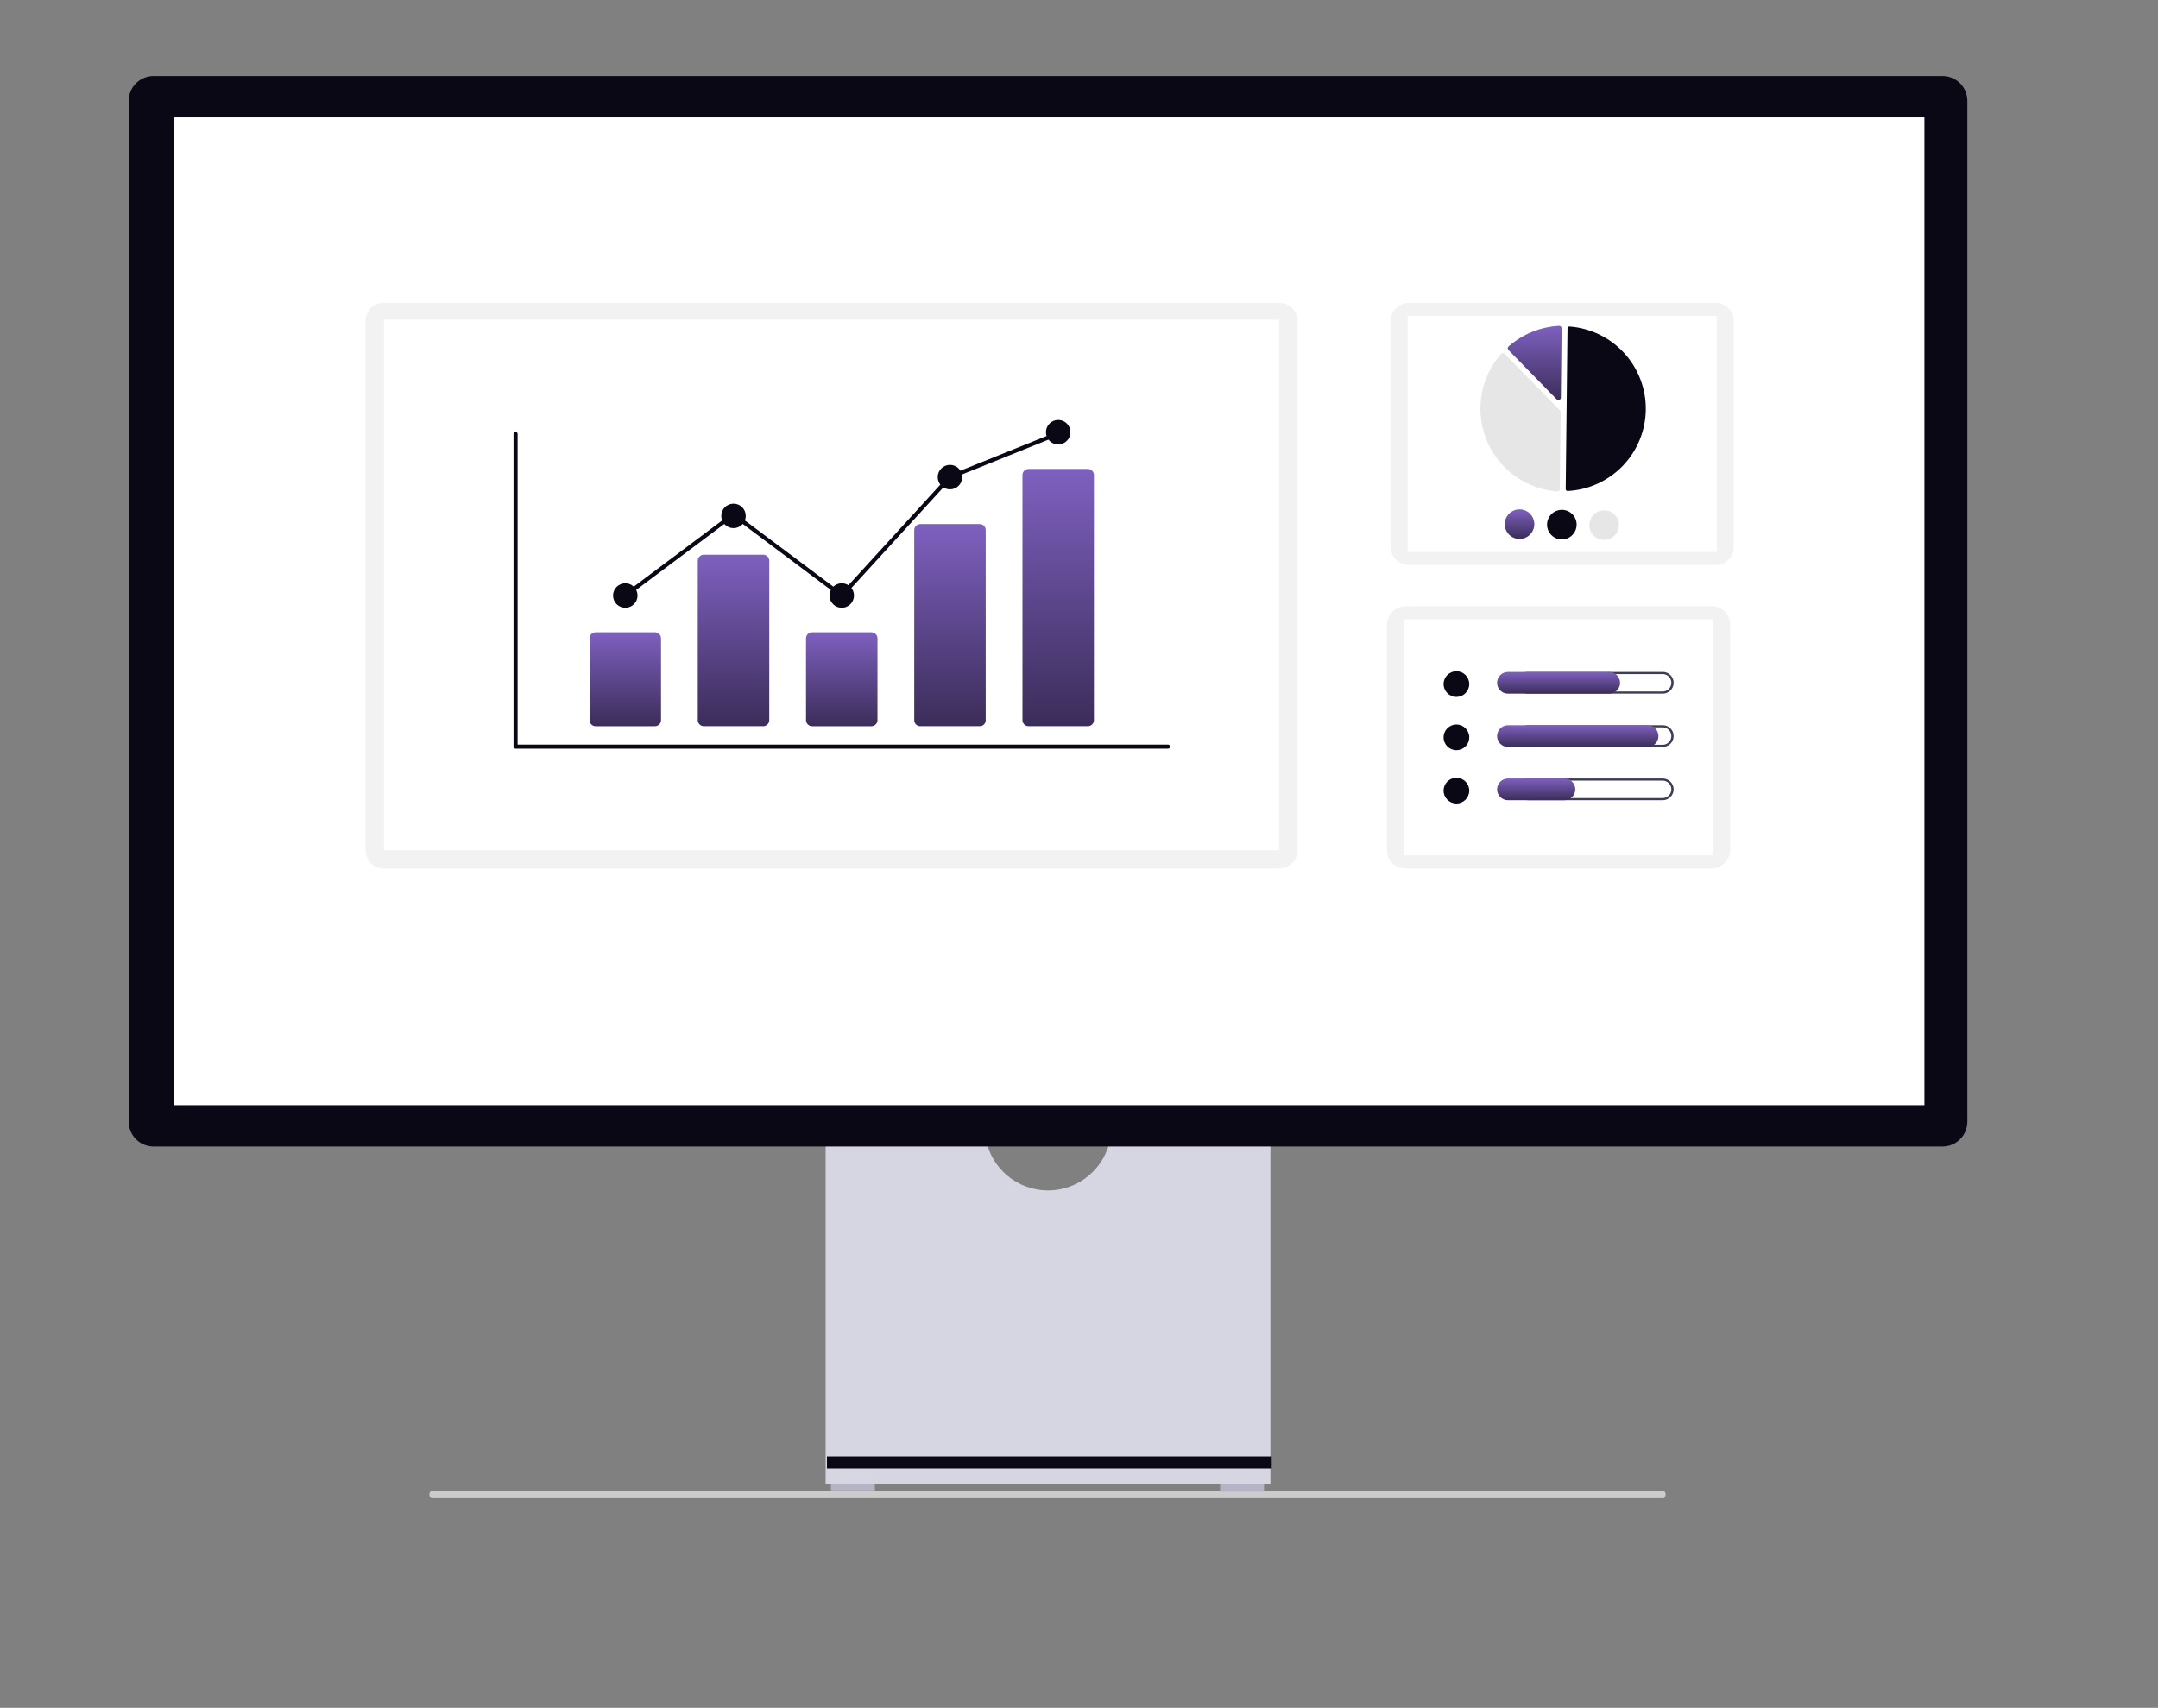 <svg width="566" height="448" viewBox="0 0 566 448" fill="none" xmlns="http://www.w3.org/2000/svg">
<rect x="0" y="0" width="566" height="448" fill="#808080" stroke="none"/>
<path d="M112.613 392.05C112.613 392.577 112.902 393 113.261 393H436.212C436.574 393 436.859 392.577 436.859 392.05C436.859 391.524 436.571 391.101 436.212 391.101H113.261C112.902 391.102 112.613 391.524 112.613 392.05Z" fill="#CCCCCC"/>
<path d="M229.462 388.92H217.932V390.954H229.462V388.92Z" fill="#B6B3C5"/>
<path d="M331.538 389.259H320.008V391.294H331.538V389.259Z" fill="#B6B3C5"/>
<path d="M291.269 298.373C290.627 302.257 288.627 305.787 285.624 308.333C282.622 310.88 278.813 312.278 274.877 312.278C270.94 312.278 267.131 310.88 264.129 308.333C261.127 305.787 259.126 302.257 258.484 298.373H216.546V389.259H333.209V298.373H291.269Z" fill="#D6D6E3"/>
<path d="M333.548 382.058H216.888V385.222H333.548V382.058Z" fill="#090814"/>
<path d="M509.496 300.747H40.261C38.537 300.745 36.884 300.059 35.665 298.84C34.446 297.62 33.76 295.967 33.758 294.243V26.451C33.76 24.727 34.445 23.074 35.665 21.854C36.884 20.635 38.537 19.949 40.261 19.947H509.496C511.221 19.949 512.874 20.635 514.093 21.854C515.312 23.073 515.998 24.727 516 26.451V294.243C515.998 295.967 515.312 297.62 514.093 298.839C512.874 300.059 511.221 300.745 509.496 300.747Z" fill="#090814"/>
<path d="M504.737 30.799H45.556V289.894H504.737V30.799Z" fill="white"/>
<path d="M449.91 79.43H369.535C366.869 79.43 364.707 81.591 364.707 84.258V143.383C364.707 146.05 366.869 148.211 369.535 148.211H449.91C452.577 148.211 454.739 146.05 454.739 143.383V84.258C454.739 81.591 452.577 79.43 449.91 79.43Z" fill="#F2F2F2"/>
<path d="M450.265 82.849H369.181V144.795H450.265V82.849Z" fill="white"/>
<path d="M411.144 128.798H411.176C416.665 128.511 421.838 126.143 425.643 122.178C429.449 118.213 431.601 112.947 431.663 107.451C431.724 101.955 429.69 96.643 425.974 92.593C422.259 88.543 417.14 86.061 411.659 85.651C411.591 85.646 411.523 85.654 411.459 85.677C411.395 85.699 411.336 85.734 411.286 85.78C411.236 85.825 411.197 85.881 411.169 85.942C411.142 86.004 411.127 86.07 411.127 86.137L410.654 128.3C410.653 128.431 410.704 128.557 410.796 128.65C410.888 128.744 411.013 128.797 411.144 128.799L411.144 128.798Z" fill="#090814"/>
<path d="M394.188 92.621C394.356 92.623 394.516 92.691 394.634 92.811L409.149 107.655C409.207 107.715 409.253 107.785 409.284 107.862C409.315 107.939 409.331 108.022 409.33 108.105L409.103 128.28C409.103 128.367 409.084 128.452 409.049 128.531C409.013 128.611 408.962 128.681 408.898 128.74C408.834 128.799 408.758 128.844 408.676 128.873C408.593 128.901 408.506 128.913 408.419 128.906C404.383 128.604 400.512 127.183 397.24 124.802C393.967 122.42 391.424 119.174 389.895 115.427C388.367 111.68 387.913 107.581 388.586 103.59C389.259 99.599 391.031 95.876 393.704 92.837C393.761 92.771 393.832 92.718 393.911 92.681C393.99 92.644 394.076 92.624 394.163 92.621L394.188 92.621Z" fill="#E6E6E6"/>
<path d="M408.953 85.476C409.115 85.478 409.27 85.541 409.387 85.653C409.45 85.713 409.5 85.785 409.533 85.865C409.567 85.945 409.583 86.031 409.582 86.117L409.378 104.32C409.377 104.445 409.338 104.567 409.267 104.67C409.196 104.774 409.097 104.854 408.98 104.9C408.864 104.947 408.737 104.958 408.614 104.932C408.491 104.907 408.379 104.845 408.292 104.756L395.626 91.803C395.566 91.741 395.519 91.668 395.488 91.588C395.457 91.507 395.443 91.421 395.446 91.335C395.449 91.249 395.47 91.165 395.507 91.087C395.543 91.009 395.596 90.94 395.66 90.883C399.344 87.64 404.014 85.735 408.915 85.476H408.953Z" fill="url(#paint0_linear_326_1968)"/>
<path d="M402.422 137.54C402.414 138.308 402.178 139.056 401.744 139.69C401.31 140.323 400.698 140.814 399.985 141.1C399.273 141.386 398.491 141.454 397.739 141.296C396.988 141.138 396.3 140.76 395.763 140.211C395.226 139.662 394.864 138.966 394.723 138.211C394.581 137.456 394.667 136.676 394.969 135.97C395.271 135.264 395.775 134.663 396.419 134.244C397.062 133.824 397.815 133.605 398.583 133.614C399.613 133.625 400.596 134.045 401.316 134.782C402.036 135.518 402.434 136.51 402.422 137.54Z" fill="url(#paint1_linear_326_1968)"/>
<path d="M413.521 137.664C413.512 138.432 413.276 139.18 412.843 139.814C412.409 140.448 411.797 140.939 411.084 141.225C410.371 141.511 409.59 141.579 408.838 141.421C408.086 141.263 407.399 140.885 406.862 140.336C406.325 139.787 405.963 139.091 405.821 138.336C405.68 137.581 405.766 136.801 406.067 136.095C406.369 135.389 406.874 134.788 407.517 134.368C408.161 133.949 408.914 133.73 409.682 133.738C410.711 133.75 411.694 134.17 412.414 134.906C413.134 135.643 413.532 136.635 413.521 137.664Z" fill="#090814"/>
<path d="M424.615 137.788C424.606 138.556 424.37 139.304 423.936 139.938C423.503 140.572 422.891 141.063 422.178 141.349C421.465 141.635 420.683 141.703 419.932 141.545C419.18 141.387 418.492 141.009 417.955 140.46C417.418 139.911 417.056 139.215 416.915 138.46C416.774 137.705 416.859 136.925 417.161 136.219C417.463 135.512 417.968 134.912 418.611 134.492C419.254 134.073 420.008 133.853 420.776 133.862C421.805 133.874 422.788 134.294 423.508 135.03C424.228 135.766 424.626 136.758 424.615 137.788Z" fill="#E6E6E6"/>
<path d="M448.963 159.036H368.588C365.921 159.036 363.76 161.198 363.76 163.864V222.99C363.76 225.656 365.921 227.818 368.588 227.818H448.963C451.63 227.818 453.791 225.656 453.791 222.99V163.864C453.791 161.198 451.63 159.036 448.963 159.036Z" fill="#F2F2F2"/>
<path d="M449.314 162.455H368.229V224.401H449.314V162.455Z" fill="white"/>
<path d="M381.99 182.814C383.849 182.814 385.356 181.307 385.356 179.447C385.356 177.588 383.849 176.081 381.99 176.081C380.13 176.081 378.623 177.588 378.623 179.447C378.623 181.307 380.13 182.814 381.99 182.814Z" fill="#090814"/>
<path d="M436.083 176.827C436.688 176.827 437.269 177.068 437.697 177.496C438.125 177.924 438.366 178.505 438.366 179.111C438.366 179.716 438.125 180.297 437.697 180.725C437.269 181.153 436.688 181.394 436.083 181.394H400.674C400.069 181.394 399.488 181.153 399.06 180.725C398.631 180.297 398.391 179.716 398.391 179.111C398.391 178.505 398.631 177.924 399.06 177.496C399.488 177.068 400.069 176.827 400.674 176.827H436.083ZM436.083 176.268H400.674C400.297 176.262 399.923 176.332 399.574 176.472C399.224 176.613 398.906 176.821 398.637 177.086C398.369 177.35 398.156 177.665 398.01 178.013C397.865 178.36 397.79 178.733 397.79 179.11C397.79 179.487 397.865 179.86 398.01 180.208C398.156 180.555 398.369 180.87 398.637 181.135C398.906 181.399 399.224 181.608 399.574 181.748C399.923 181.889 400.297 181.958 400.674 181.953H436.083C436.46 181.958 436.834 181.889 437.183 181.748C437.533 181.608 437.851 181.399 438.12 181.135C438.388 180.87 438.601 180.555 438.746 180.208C438.892 179.86 438.967 179.487 438.967 179.11C438.967 178.733 438.892 178.36 438.746 178.013C438.601 177.665 438.388 177.35 438.12 177.086C437.851 176.821 437.533 176.613 437.183 176.472C436.834 176.332 436.46 176.262 436.083 176.268Z" fill="#3F3D56"/>
<path d="M422.112 181.953H395.457C394.71 181.942 393.997 181.638 393.473 181.106C392.949 180.574 392.655 179.857 392.655 179.111C392.655 178.364 392.949 177.647 393.473 177.115C393.997 176.583 394.71 176.279 395.457 176.268H422.112C422.858 176.279 423.571 176.583 424.095 177.115C424.619 177.647 424.913 178.364 424.913 179.111C424.913 179.857 424.619 180.574 424.095 181.106C423.571 181.638 422.858 181.942 422.112 181.953Z" fill="url(#paint2_linear_326_1968)"/>
<path d="M381.99 196.794C383.849 196.794 385.356 195.287 385.356 193.428C385.356 191.569 383.849 190.061 381.99 190.061C380.13 190.061 378.623 191.569 378.623 193.428C378.623 195.287 380.13 196.794 381.99 196.794Z" fill="#090814"/>
<path d="M436.08 190.808C436.686 190.808 437.266 191.048 437.695 191.477C438.123 191.905 438.363 192.485 438.363 193.091C438.363 193.697 438.123 194.277 437.695 194.705C437.266 195.134 436.686 195.374 436.08 195.374H400.671C400.066 195.374 399.485 195.134 399.057 194.705C398.629 194.277 398.388 193.697 398.388 193.091C398.388 192.485 398.629 191.905 399.057 191.477C399.485 191.048 400.066 190.808 400.671 190.808H436.08ZM436.08 190.248H400.671C399.925 190.259 399.212 190.563 398.688 191.095C398.164 191.627 397.87 192.344 397.87 193.091C397.87 193.837 398.164 194.554 398.688 195.086C399.212 195.618 399.925 195.922 400.671 195.933H436.08C436.457 195.939 436.831 195.869 437.181 195.729C437.53 195.588 437.848 195.38 438.117 195.115C438.385 194.851 438.598 194.536 438.744 194.188C438.889 193.841 438.964 193.467 438.964 193.091C438.964 192.714 438.889 192.341 438.744 191.993C438.598 191.646 438.385 191.331 438.117 191.066C437.848 190.802 437.53 190.593 437.181 190.453C436.831 190.312 436.457 190.243 436.08 190.248Z" fill="#3F3D56"/>
<path d="M432.177 195.933H395.457C394.71 195.923 393.997 195.618 393.473 195.086C392.949 194.555 392.655 193.838 392.655 193.091C392.655 192.344 392.949 191.628 393.473 191.096C393.997 190.564 394.71 190.26 395.457 190.249H432.177C432.924 190.26 433.636 190.564 434.161 191.096C434.685 191.628 434.979 192.344 434.979 193.091C434.979 193.838 434.685 194.555 434.161 195.086C433.636 195.618 432.924 195.923 432.177 195.933Z" fill="url(#paint3_linear_326_1968)"/>
<path d="M381.99 210.774C383.849 210.774 385.356 209.267 385.356 207.408C385.356 205.548 383.849 204.041 381.99 204.041C380.13 204.041 378.623 205.548 378.623 207.408C378.623 209.267 380.13 210.774 381.99 210.774Z" fill="#090814"/>
<path d="M436.08 204.788C436.686 204.788 437.266 205.029 437.695 205.457C438.123 205.885 438.363 206.466 438.363 207.071C438.363 207.677 438.123 208.257 437.695 208.686C437.266 209.114 436.686 209.354 436.08 209.354H400.671C400.066 209.354 399.485 209.114 399.057 208.686C398.629 208.257 398.388 207.677 398.388 207.071C398.388 206.466 398.629 205.885 399.057 205.457C399.485 205.029 400.066 204.788 400.671 204.788H436.08ZM436.08 204.229H400.671C399.925 204.239 399.212 204.544 398.688 205.076C398.164 205.607 397.87 206.324 397.87 207.071C397.87 207.818 398.164 208.534 398.688 209.066C399.212 209.598 399.925 209.902 400.671 209.913H436.08C436.457 209.919 436.831 209.849 437.181 209.709C437.53 209.569 437.848 209.36 438.117 209.096C438.385 208.831 438.598 208.516 438.744 208.168C438.889 207.821 438.964 207.448 438.964 207.071C438.964 206.694 438.889 206.321 438.744 205.974C438.598 205.626 438.385 205.311 438.117 205.046C437.848 204.782 437.53 204.573 437.181 204.433C436.831 204.293 436.457 204.223 436.08 204.229Z" fill="#3F3D56"/>
<path d="M410.369 209.915H395.457C394.71 209.904 393.997 209.6 393.473 209.068C392.949 208.536 392.655 207.82 392.655 207.073C392.655 206.326 392.949 205.609 393.473 205.077C393.997 204.546 394.71 204.241 395.457 204.23H410.369C411.115 204.241 411.828 204.546 412.352 205.077C412.876 205.609 413.17 206.326 413.17 207.073C413.17 207.82 412.876 208.536 412.352 209.068C411.828 209.6 411.115 209.904 410.369 209.915Z" fill="url(#paint4_linear_326_1968)"/>
<path d="M335.502 79.43H100.676C98.009 79.43 95.848 81.591 95.848 84.258V222.99C95.848 225.656 98.009 227.818 100.676 227.818H335.502C338.168 227.818 340.33 225.656 340.33 222.99V84.258C340.33 81.591 338.168 79.43 335.502 79.43Z" fill="#F2F2F2"/>
<path d="M335.473 83.861H100.71V223.051H335.473V83.861Z" fill="white"/>
<path d="M306.359 196.392H135.221C135.079 196.392 134.943 196.335 134.842 196.235C134.742 196.134 134.686 195.998 134.686 195.856V113.83C134.686 113.688 134.742 113.552 134.842 113.451C134.943 113.351 135.079 113.294 135.221 113.294C135.363 113.294 135.499 113.351 135.6 113.451C135.7 113.552 135.757 113.688 135.757 113.83V195.321H306.359C306.501 195.321 306.637 195.377 306.738 195.478C306.838 195.578 306.895 195.715 306.895 195.857C306.895 195.999 306.838 196.135 306.738 196.235C306.637 196.336 306.501 196.392 306.359 196.392V196.392Z" fill="#090814"/>
<path d="M171.784 190.501H156.219C155.797 190.5 155.393 190.333 155.095 190.034C154.797 189.736 154.629 189.332 154.629 188.911V167.453C154.629 167.032 154.797 166.628 155.095 166.33C155.393 166.032 155.797 165.864 156.219 165.864H171.784C172.206 165.864 172.61 166.032 172.908 166.33C173.206 166.628 173.374 167.032 173.374 167.453V188.911C173.374 189.332 173.206 189.736 172.908 190.034C172.61 190.333 172.206 190.5 171.784 190.501Z" fill="url(#paint5_linear_326_1968)"/>
<path d="M200.173 190.5H184.601C184.18 190.5 183.776 190.332 183.478 190.034C183.18 189.736 183.012 189.332 183.012 188.911V147.101C183.012 146.679 183.18 146.275 183.478 145.977C183.776 145.679 184.18 145.512 184.601 145.511H200.173C200.594 145.512 200.998 145.679 201.296 145.977C201.594 146.275 201.762 146.679 201.762 147.101V188.911C201.762 189.332 201.594 189.736 201.296 190.034C200.998 190.332 200.594 190.5 200.173 190.5Z" fill="url(#paint6_linear_326_1968)"/>
<path d="M228.558 190.501H212.992C212.571 190.5 212.167 190.333 211.868 190.034C211.57 189.736 211.403 189.332 211.402 188.911V167.453C211.403 167.032 211.57 166.628 211.868 166.33C212.167 166.032 212.571 165.864 212.992 165.864H228.558C228.979 165.864 229.383 166.032 229.681 166.33C229.979 166.628 230.147 167.032 230.147 167.453V188.911C230.147 189.332 229.979 189.736 229.681 190.034C229.383 190.333 228.979 190.5 228.558 190.501Z" fill="url(#paint7_linear_326_1968)"/>
<path d="M256.943 190.5H241.377C240.965 190.509 240.566 190.354 240.268 190.07C239.97 189.785 239.797 189.394 239.787 188.982V138.995C239.797 138.583 239.97 138.192 240.268 137.907C240.566 137.623 240.965 137.468 241.377 137.477H256.943C257.354 137.468 257.753 137.623 258.051 137.907C258.349 138.192 258.522 138.583 258.532 138.995V188.982C258.522 189.394 258.349 189.785 258.051 190.069C257.753 190.354 257.354 190.509 256.943 190.5V190.5Z" fill="url(#paint8_linear_326_1968)"/>
<path d="M285.328 190.5H269.763C269.341 190.499 268.937 190.332 268.639 190.034C268.341 189.736 268.173 189.332 268.173 188.91V124.607C268.173 124.185 268.341 123.781 268.639 123.483C268.937 123.185 269.341 123.017 269.763 123.017H285.328C285.75 123.017 286.154 123.185 286.452 123.483C286.75 123.781 286.918 124.185 286.918 124.607V188.911C286.917 189.332 286.75 189.736 286.452 190.034C286.154 190.332 285.75 190.499 285.328 190.5Z" fill="url(#paint9_linear_326_1968)"/>
<path d="M164 159.436C165.775 159.436 167.214 157.997 167.214 156.222C167.214 154.448 165.775 153.009 164 153.009C162.226 153.009 160.787 154.448 160.787 156.222C160.787 157.997 162.226 159.436 164 159.436Z" fill="#090814"/>
<path d="M192.385 138.548C194.16 138.548 195.598 137.11 195.598 135.335C195.598 133.561 194.16 132.122 192.385 132.122C190.61 132.122 189.172 133.561 189.172 135.335C189.172 137.11 190.61 138.548 192.385 138.548Z" fill="#090814"/>
<path d="M220.775 159.436C222.549 159.436 223.988 157.997 223.988 156.222C223.988 154.448 222.549 153.009 220.775 153.009C219 153.009 217.562 154.448 217.562 156.222C217.562 157.997 219 159.436 220.775 159.436Z" fill="#090814"/>
<path d="M249.16 128.372C250.934 128.372 252.373 126.934 252.373 125.159C252.373 123.384 250.934 121.946 249.16 121.946C247.385 121.946 245.946 123.384 245.946 125.159C245.946 126.934 247.385 128.372 249.16 128.372Z" fill="#090814"/>
<path d="M277.544 116.589C279.319 116.589 280.757 115.15 280.757 113.375C280.757 111.601 279.319 110.162 277.544 110.162C275.77 110.162 274.331 111.601 274.331 113.375C274.331 115.15 275.77 116.589 277.544 116.589Z" fill="#090814"/>
<path d="M220.839 156.943L192.386 135.631L164.322 156.652L163.68 155.795L192.387 134.292L220.705 155.502L248.846 124.708L248.958 124.662L277.344 113.225L277.745 114.218L249.471 125.61L220.839 156.943Z" fill="#090814"/>
<defs>
<linearGradient id="paint0_linear_326_1968" x1="402.514" y1="85.476" x2="402.514" y2="104.946" gradientUnits="userSpaceOnUse">
<stop stop-color="#7E60BF"/>
<stop offset="1" stop-color="#3B2D59"/>
</linearGradient>
<linearGradient id="paint1_linear_326_1968" x1="398.539" y1="133.613" x2="398.539" y2="141.38" gradientUnits="userSpaceOnUse">
<stop stop-color="#7E60BF"/>
<stop offset="1" stop-color="#3B2D59"/>
</linearGradient>
<linearGradient id="paint2_linear_326_1968" x1="408.784" y1="176.268" x2="408.784" y2="181.953" gradientUnits="userSpaceOnUse">
<stop stop-color="#7E60BF"/>
<stop offset="1" stop-color="#3B2D59"/>
</linearGradient>
<linearGradient id="paint3_linear_326_1968" x1="413.817" y1="190.249" x2="413.817" y2="195.933" gradientUnits="userSpaceOnUse">
<stop stop-color="#7E60BF"/>
<stop offset="1" stop-color="#3B2D59"/>
</linearGradient>
<linearGradient id="paint4_linear_326_1968" x1="402.913" y1="204.23" x2="402.913" y2="209.915" gradientUnits="userSpaceOnUse">
<stop stop-color="#7E60BF"/>
<stop offset="1" stop-color="#3B2D59"/>
</linearGradient>
<linearGradient id="paint5_linear_326_1968" x1="164.001" y1="165.864" x2="164.001" y2="190.501" gradientUnits="userSpaceOnUse">
<stop stop-color="#7E60BF"/>
<stop offset="1" stop-color="#3B2D59"/>
</linearGradient>
<linearGradient id="paint6_linear_326_1968" x1="192.387" y1="145.511" x2="192.387" y2="190.5" gradientUnits="userSpaceOnUse">
<stop stop-color="#7E60BF"/>
<stop offset="1" stop-color="#3B2D59"/>
</linearGradient>
<linearGradient id="paint7_linear_326_1968" x1="220.775" y1="165.864" x2="220.775" y2="190.501" gradientUnits="userSpaceOnUse">
<stop stop-color="#7E60BF"/>
<stop offset="1" stop-color="#3B2D59"/>
</linearGradient>
<linearGradient id="paint8_linear_326_1968" x1="249.16" y1="137.477" x2="249.16" y2="190.501" gradientUnits="userSpaceOnUse">
<stop stop-color="#7E60BF"/>
<stop offset="1" stop-color="#3B2D59"/>
</linearGradient>
<linearGradient id="paint9_linear_326_1968" x1="277.545" y1="123.017" x2="277.545" y2="190.5" gradientUnits="userSpaceOnUse">
<stop stop-color="#7E60BF"/>
<stop offset="1" stop-color="#3B2D59"/>
</linearGradient>
</defs>
</svg>

